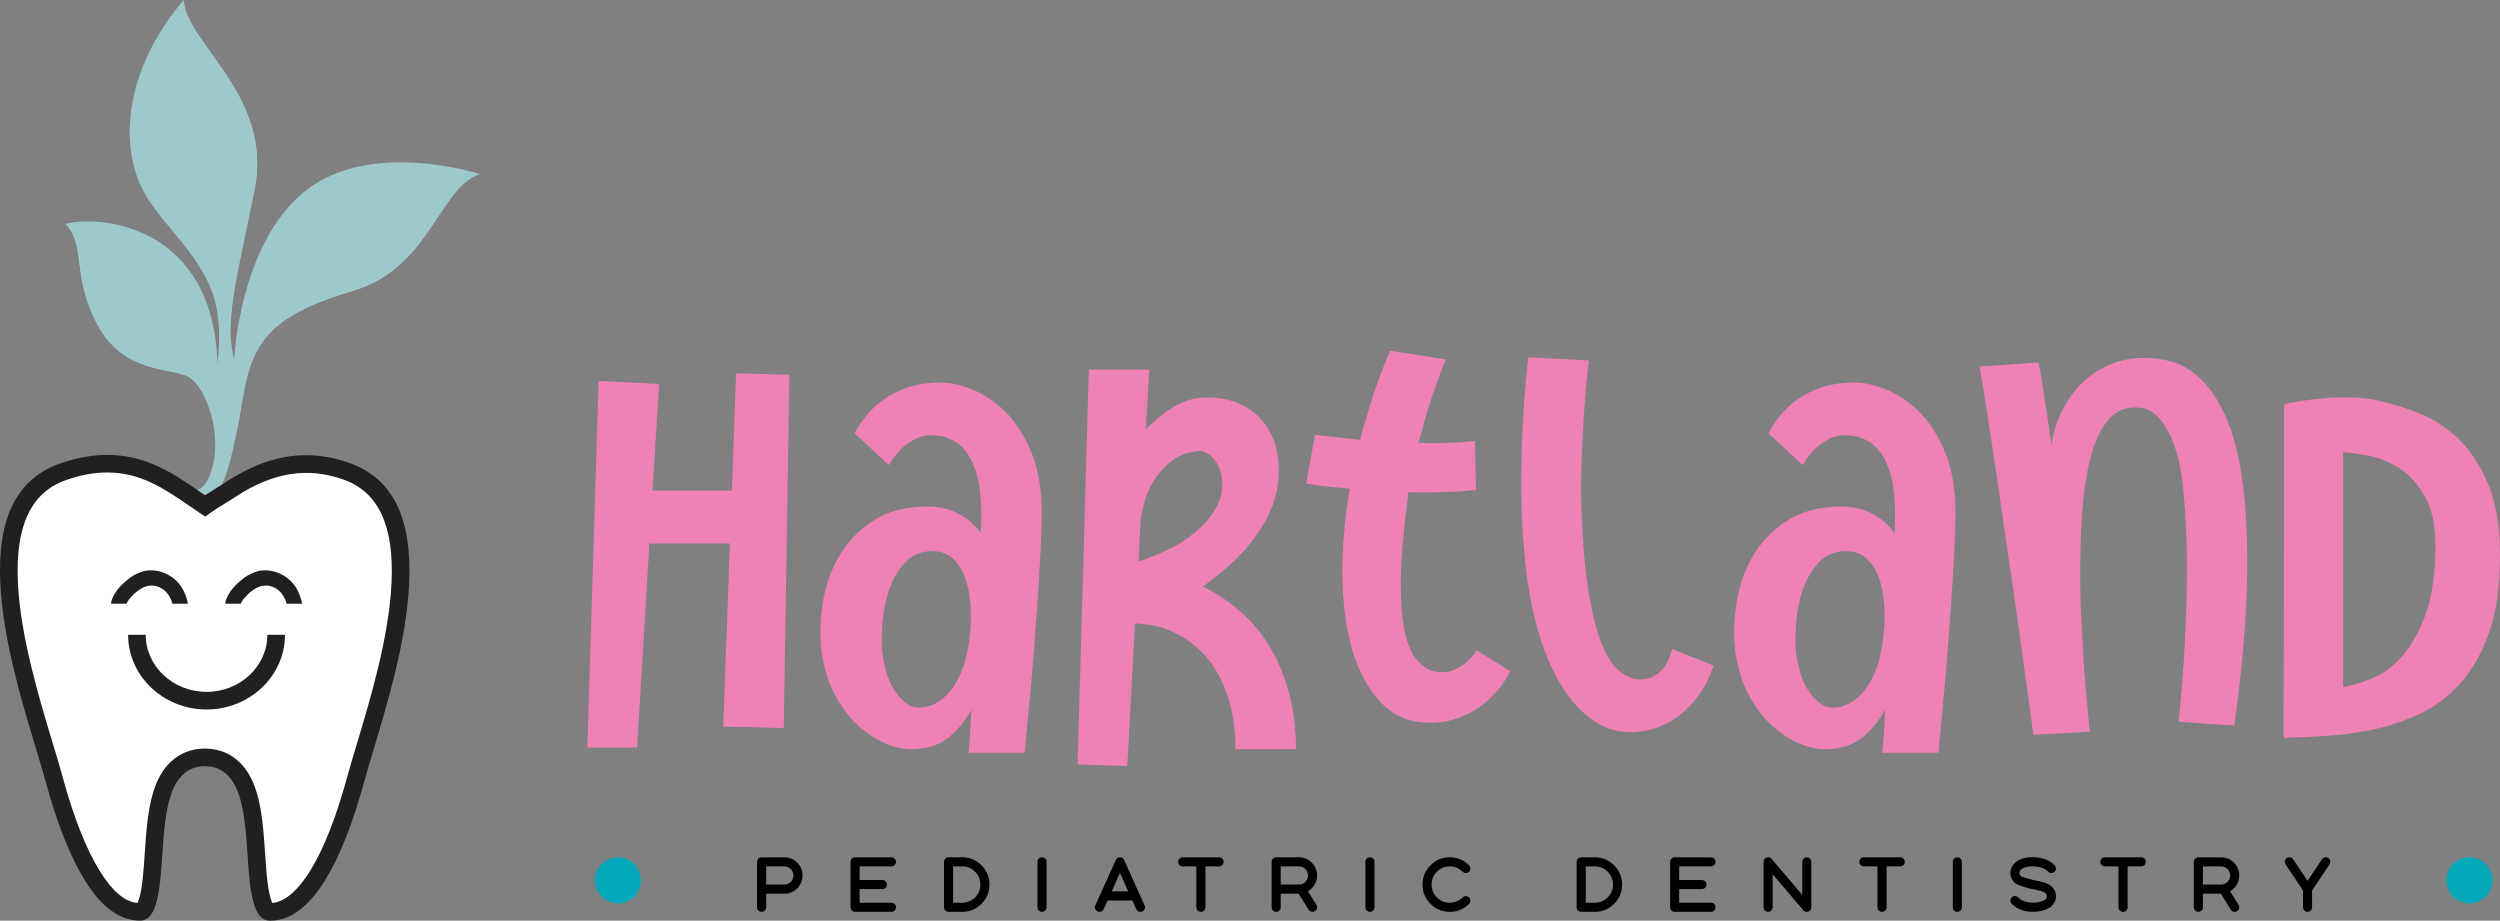 <?xml version="1.0" encoding="UTF-8"?><svg id="Layer_2" xmlns="http://www.w3.org/2000/svg" viewBox="0 0 283.725 104.484"><rect x="0" y="0" width="283.725" height="104.484" fill="#808080" stroke="none"/><g id="Components"><g id="_0a8a9b8d-f384-44fb-ab0d-e8a8d17c4294_1"><path d="M54.432,19.745c-1.77.602-3.011,2.303-4.355,4.32-.76,1.138-1.553,2.378-2.495,3.579-1.751,2.232-4.017,4.323-7.536,5.363-8.755,2.588-11.368,5.444-12.381,11.629-1.013,6.183-1.84,9.095-2.496,10.415l-.004-.001c-.229.474-.495.888-.817,1.23-.171.184-.358.349-.563.491-.819.566-.048.99-1.246.733l-1.439-1.92c.734.157,1.297.09,1.721-.204.644-.446,1.067-1.44,1.391-2.75.846-3.958-.907-8.846-2.857-9.891-1.951-1.045-7.296-.307-10.286-5.884-2.988-5.577-1.241-8.981-3.641-11.448,4.449-1.111,16.841.539,17.242,15.853,0,0,.71-4.556-.562-8.055-1.764-4.854-6.312-8.232-8.092-12.023-1.424-3.03-1.815-7.228-.44-11.805.159-.532.342-1.07.552-1.611.98-2.546,2.511-5.177,4.715-7.766.155,2.808,3.404,5.906,5.802,10.018.365.625.709,1.274,1.018,1.947,1.264,2.737,1.976,5.904,1.209,9.668-2.2,10.796-3.383,14.756-2.298,19.198.282-4.708,2.211-15.925,9.661-20.243,4.215-2.441,9.48-2.392,13.262-1.887.599.081,1.159.17,1.672.265,1.984.364,3.263.779,3.263.779Z" style="fill:#9ec9cb; stroke-width:0px;"/><path d="M27.664,44.635c1.013-6.184,3.627-9.04,12.381-11.628,8.754-2.588,9.754-11.688,14.386-13.262-9.928.844-25.409,8.698-26.767,24.89Z" style="fill:#9ec9cb; stroke-width:0px;"/><path d="M11.067,36.855c2.989,5.577,8.335,4.839,10.286,5.884,1.141.612,2.214,2.54,2.739,4.828h0c-1.877-12.099-10.972-20.103-16.667-22.16,2.4,2.466.653,5.871,3.642,11.448Z" style="fill:#9ec9cb; stroke-width:0px;"/><path d="M26.167,37.678s.001-.001.001-.001c-.001-.046-.002-.091-.003-.137 0.0.046.001.092.001.138Z" style="fill:#9ec9cb; stroke-width:0px;"/><path d="M26.165,37.436c-.014-3.487,1.062-7.735,2.706-15.803C31.071,10.837,21.117,4.968,20.842.001c-4.651,12.652,5.225,22.374,5.323,37.435Z" style="fill:#9ec9cb; stroke-width:0px;"/><path d="M26.275,55.486c4.478-2.899,8.616-3.542,12.977-2.026,4.488,1.561,6.511,5.721,6.184,12.717-.294,6.301-2.422,13.37-3.975,18.531l-.037.121c-.402,1.338-.751,2.498-1.021,3.497-1.289,4.752-2.759,8.473-4.367,11.059-1.724,2.772-3.57,4.14-5.422,4.099-.127-.003-.511-.013-.885-1.345-.373-1.335-.503-3.222-.639-5.223-.162-2.387-.33-4.856-.959-6.832-.389-1.224-.92-2.152-1.621-2.838-.874-.852-1.964-1.286-3.24-1.29h-.022c-1.277.004-2.367.437-3.24,1.29-.701.685-1.231,1.613-1.621,2.837-.629,1.976-.797,4.445-.959,6.836-.136,1.997-.265,3.883-.639,5.218-.373,1.333-.758,1.343-.886,1.346-1.917.032-3.7-1.328-5.422-4.099-1.609-2.587-3.077-6.307-4.366-11.059-.278-1.025-.638-2.219-1.055-3.596l-.036-.12c-1.558-5.146-3.691-12.193-3.988-18.454-.328-6.939,1.685-11.069,6.157-12.624,1.842-.641,3.488-.908,4.982-.908,4.119,0,7.075,2.036,9.769,3.891.445.307.886.606,1.326.897.909-.664,2.19-1.362,3.006-1.925Z" style="fill:#fff; stroke-width:0px;"/><path d="M30.697,104.484c-.036,0-.071,0-.106-.001-1.123-.026-1.58-1.197-1.826-2.076-.403-1.44-.535-3.375-.673-5.424-.159-2.334-.323-4.738-.915-6.597-.338-1.063-.786-1.856-1.367-2.426-.69-.673-1.522-1.002-2.544-1.005-1.038.003-1.871.332-2.562,1.006-.581.568-1.028,1.361-1.366,2.424-.593,1.864-.756,4.272-.915,6.602-.14,2.05-.272,3.985-.673,5.42-.246.879-.704,2.05-1.826,2.076-2.285-.004-4.358-1.456-6.294-4.571-1.66-2.67-3.168-6.481-4.482-11.325-.275-1.017-.633-2.201-1.047-3.567l-.037-.122c-1.572-5.192-3.726-12.307-4.029-18.693-.352-7.442,1.881-11.896,6.828-13.616,1.839-.64,3.626-.964,5.311-.964,4.429,0,7.566,2.16,10.334,4.065.253.174.503.346.752.514.396-.26.816-.517,1.227-.768.447-.273.876-.535,1.22-.772l.024-.017c4.761-3.082,9.162-3.761,13.849-2.131,4.963,1.726,7.205,6.21,6.855,13.708-.3,6.419-2.446,13.553-4.013,18.762l-.041.135c-.398,1.323-.744,2.475-1.013,3.467-1.314,4.845-2.822,8.654-4.483,11.325-1.887,3.034-3.968,4.572-6.187,4.572ZM23.244,84.955c1.574.005,2.898.534,3.963,1.574.823.805,1.435,1.867,1.875,3.25.665,2.088.837,4.615,1.003,7.059.132,1.952.257,3.787.605,5.029.085.304.161.493.215.607,1.759-.145,3.288-2.024,4.28-3.62,1.558-2.505,2.988-6.136,4.251-10.792.273-1.006.624-2.175,1.029-3.523l.038-.124c1.54-5.116,3.644-12.113,3.933-18.286.303-6.494-1.5-10.33-5.514-11.726-4.053-1.409-7.896-.8-12.093,1.914-.368.253-.825.532-1.301.823-.586.358-1.193.73-1.672,1.078l-.561.41-.58-.384c-.445-.294-.891-.598-1.341-.908-2.653-1.826-5.394-3.714-9.202-3.714-1.481,0-3.003.279-4.653.853-3.997,1.391-5.792,5.195-5.487,11.633.291,6.139,2.403,13.116,3.946,18.211l.037.122c.42,1.385.783,2.589,1.062,3.621,1.263,4.657,2.693,8.288,4.25,10.792,1.442,2.319,2.845,3.507,4.281,3.619.055-.113.13-.303.215-.606.346-1.236.471-3.072.604-5.017.166-2.446.337-4.978,1.003-7.071.44-1.383,1.053-2.445,1.875-3.249,1.067-1.041,2.391-1.57,3.937-1.575Z" style="fill:#221f20; stroke-width:0px;"/><path d="M32.233,65.342c-.885-.53-1.817-.717-2.804-.56-.003 0-.005.001-.008.002-.604.152-1.171.409-1.703.776-.002.001-.003.002-.004.003-.799.628-1.338,1.174-1.614,1.631l-.156.26c-.194.326-.321.657-.383.999-.006.033.021.065.055.065h1.7c.019-.054.168-.305.168-.305.06-.105.143-.219.251-.343,1.239-1.413,2.446-1.766,3.618-1.064.378.229.692.591.943,1.083.095.194.171.391.225.59.006.023.026.039.05.039h1.661c.035,0,.061-.034.053-.068-.318-1.442-1.005-2.48-2.053-3.108Z" style="fill:#221f20; stroke-width:0px;"/><path d="M19.271,65.342c-.885-.53-1.817-.717-2.804-.56-.003 0-.005.001-.008.002-.604.152-1.171.409-1.703.776-.002.001-.003.002-.004.003-.799.628-1.338,1.174-1.614,1.631l-.156.26c-.194.326-.321.657-.383.999-.006.033.021.065.055.065h1.7c.019-.054.168-.305.168-.305.06-.105.143-.219.251-.343,1.239-1.413,2.446-1.766,3.618-1.064.378.229.692.591.943,1.083.095.194.171.391.225.59.006.023.026.039.05.039h1.661c.035,0,.061-.034.053-.068-.318-1.442-1.005-2.48-2.053-3.108Z" style="fill:#221f20; stroke-width:0px;"/><path d="M23.441,80.519c-4.909,0-8.903-3.804-8.903-8.479h2c0,3.572,3.097,6.479,6.903,6.479s6.902-2.906,6.902-6.479h2c0,4.675-3.994,8.479-8.902,8.479Z" style="fill:#221f20; stroke-width:0px;"/><path d="M86.438,103.484c-.144,0-.267-.05-.367-.151-.101-.101-.15-.223-.15-.366v-5.157c0-.141.05-.262.15-.362s.224-.151.367-.151h2.578c.569,0,1.056.201,1.458.605.402.402.604.888.604,1.457s-.201,1.056-.604,1.458c-.402.405-.889.607-1.458.607h-2.065v1.544c0,.144-.05.266-.15.366-.101.102-.222.151-.362.151ZM86.951,100.387h2.065c.285,0,.528-.101.73-.302s.302-.443.302-.729c0-.284-.101-.527-.302-.729s-.444-.302-.73-.302h-2.065v2.061Z" style="fill:#000; stroke-width:0px;"/><path d="M97.047,103.484c-.144,0-.267-.05-.367-.151-.101-.101-.15-.223-.15-.366v-5.157c0-.141.05-.262.15-.362s.224-.151.367-.151h4.127c.141,0,.261.051.362.151.101.101.15.222.15.362,0,.144-.05.266-.15.366-.102.101-.222.151-.362.151h-3.614v1.548h2.579c.144,0,.266.051.366.151s.151.221.151.361c0,.144-.051.267-.151.367s-.223.15-.366.15h-2.579v1.549h3.614c.141,0,.261.05.362.15.101.101.15.222.15.362,0,.144-.05.266-.15.366-.102.102-.222.151-.362.151h-4.127Z" style="fill:#000; stroke-width:0px;"/><path d="M107.654,103.484c-.144,0-.267-.05-.367-.151-.101-.101-.15-.223-.15-.366v-5.157c0-.141.05-.262.15-.362s.224-.151.367-.151h1.544c.854,0,1.584.303,2.19.906.604.606.905,1.335.905,2.186,0,.855-.302,1.585-.905,2.191-.606.604-1.337.905-2.19.905h-1.544ZM108.167,102.453h1.031c.568,0,1.056-.203,1.462-.608.402-.402.604-.889.604-1.458,0-.568-.201-1.055-.604-1.457-.406-.402-.894-.604-1.462-.604h-1.031v4.127Z" style="fill:#000; stroke-width:0px;"/><path d="M118.262,103.484c-.144,0-.267-.05-.367-.151-.101-.101-.15-.223-.15-.366v-5.157c0-.141.05-.262.15-.362s.224-.151.367-.151c.141,0,.262.051.362.151s.15.222.15.362v5.157c0,.144-.05.266-.15.366-.101.102-.222.151-.362.151Z" style="fill:#000; stroke-width:0px;"/><path d="M124.571,103.436c-.129-.057-.22-.153-.272-.288-.049-.133-.045-.264.013-.393l2.32-5.157c.092-.204.248-.307.47-.307.225,0,.381.102.471.307l2.324,5.157c.057.129.06.26.008.393-.049.135-.138.231-.267.288-.069.032-.14.048-.212.048-.224,0-.382-.102-.474-.307l-.44-.982h-2.815l-.444.982c-.058.13-.154.221-.289.273-.132.049-.263.044-.393-.014ZM126.163,101.159h1.884l-.944-2.096-.94,2.096Z" style="fill:#000; stroke-width:0px;"/><path d="M134.226,98.326c-.144,0-.267-.051-.367-.151s-.15-.223-.15-.366c0-.141.05-.262.15-.362s.224-.151.367-.151h4.127c.141,0,.261.051.362.151.101.101.15.222.15.362,0,.144-.05.266-.15.366-.102.101-.222.151-.362.151h-1.549v4.64c0,.144-.05.266-.15.366-.101.102-.223.151-.366.151-.142,0-.264-.05-.367-.151-.101-.101-.15-.223-.15-.366v-4.64h-1.544Z" style="fill:#000; stroke-width:0px;"/><path d="M144.835,103.484c-.144,0-.267-.05-.367-.151-.101-.101-.15-.223-.15-.366v-5.157c0-.141.05-.262.15-.362s.224-.151.367-.151h2.578c.569,0,1.056.201,1.458.605.402.402.604.888.604,1.457,0,.377-.097.728-.289,1.053-.186.312-.439.56-.754.741l.966,1.544c.074.121.096.25.065.388-.032.142-.108.249-.229.324-.084.052-.174.077-.272.077-.193,0-.34-.08-.44-.241l-1.139-1.82h-2.035v1.544c0,.144-.05.266-.15.366-.101.102-.222.151-.362.151ZM145.347,100.387h2.065c.285,0,.528-.101.73-.302s.302-.443.302-.729c0-.284-.101-.527-.302-.729s-.444-.302-.73-.302h-2.065v2.061Z" style="fill:#000; stroke-width:0px;"/><path d="M155.477,103.484c-.144,0-.267-.05-.367-.151-.101-.101-.15-.223-.15-.366v-5.157c0-.141.05-.262.15-.362s.224-.151.367-.151c.141,0,.262.051.362.151s.15.222.15.362v5.157c0,.144-.05.266-.15.366-.101.102-.222.151-.362.151Z" style="fill:#000; stroke-width:0px;"/><path d="M164.537,103.484c-.856,0-1.587-.302-2.19-.905-.604-.605-.905-1.334-.905-2.191,0-.854.302-1.582.905-2.186s1.334-.906,2.19-.906c.855,0,1.583.303,2.187.906.101.101.151.221.151.362,0,.144-.051.266-.151.366s-.222.151-.362.151c-.144,0-.266-.051-.366-.151-.402-.402-.889-.604-1.458-.604-.571,0-1.059.201-1.462.604-.402.402-.604.889-.604,1.457,0,.572.201,1.06.604,1.462.403.403.891.605,1.462.605.569,0,1.056-.201,1.458-.605.101-.101.223-.15.366-.15.141,0,.262.05.362.15.101.102.151.222.151.362,0,.144-.051.267-.151.367-.604.604-1.332.905-2.187.905Z" style="fill:#000; stroke-width:0px;"/><path d="M179.449,103.484c-.144,0-.267-.05-.367-.151-.101-.101-.15-.223-.15-.366v-5.157c0-.141.05-.262.15-.362s.224-.151.367-.151h1.544c.854,0,1.584.303,2.19.906.604.606.905,1.335.905,2.186,0,.855-.302,1.585-.905,2.191-.606.604-1.337.905-2.19.905h-1.544ZM179.962,102.453h1.031c.568,0,1.056-.203,1.462-.608.402-.402.604-.889.604-1.458,0-.568-.201-1.055-.604-1.457-.406-.402-.894-.604-1.462-.604h-1.031v4.127Z" style="fill:#000; stroke-width:0px;"/><path d="M190.057,103.484c-.144,0-.267-.05-.367-.151-.101-.101-.15-.223-.15-.366v-5.157c0-.141.05-.262.15-.362s.224-.151.367-.151h4.127c.141,0,.261.051.362.151.101.101.15.222.15.362,0,.144-.05.266-.15.366-.102.101-.222.151-.362.151h-3.614v1.548h2.579c.144,0,.266.051.366.151s.151.221.151.361c0,.144-.051.267-.151.367s-.223.15-.366.15h-2.579v1.549h3.614c.141,0,.261.05.362.15.101.101.15.222.15.362,0,.144-.05.266-.15.366-.102.102-.222.151-.362.151h-4.127Z" style="fill:#000; stroke-width:0px;"/><path d="M200.666,103.484c-.144,0-.267-.05-.367-.151-.101-.101-.15-.223-.15-.366v-5.157c0-.238.112-.399.336-.483.228-.083.419-.032.574.151l3.476,4.088v-3.756c0-.141.05-.262.15-.362s.222-.151.362-.151c.144,0,.266.051.367.151.101.101.15.222.15.362v5.157c0,.241-.112.404-.336.487-.058.021-.118.03-.182.03-.158,0-.289-.06-.393-.181l-3.476-4.089v3.752c0,.144-.05.266-.15.366-.101.102-.222.151-.362.151Z" style="fill:#000; stroke-width:0px;"/><path d="M211.532,98.326c-.144,0-.267-.051-.367-.151s-.15-.223-.15-.366c0-.141.05-.262.15-.362s.224-.151.367-.151h4.127c.141,0,.261.051.362.151.101.101.15.222.15.362,0,.144-.05.266-.15.366-.102.101-.222.151-.362.151h-1.549v4.64c0,.144-.05.266-.15.366-.101.102-.223.151-.366.151-.142,0-.264-.05-.367-.151-.101-.101-.15-.223-.15-.366v-4.64h-1.544Z" style="fill:#000; stroke-width:0px;"/><path d="M222.14,103.484c-.144,0-.267-.05-.367-.151-.101-.101-.15-.223-.15-.366v-5.157c0-.141.05-.262.15-.362s.224-.151.367-.151c.141,0,.262.051.362.151s.15.222.15.362v5.157c0,.144-.05.266-.15.366-.101.102-.222.151-.362.151Z" style="fill:#000; stroke-width:0px;"/><path d="M232.041,102.147c.052-.028.097-.066.134-.112.101-.126.139-.257.112-.393-.031-.16-.131-.287-.298-.379-.178-.098-.485-.189-.922-.272l-.069-.014c-.435-.086-.864-.192-1.289-.318-.021-.006-.048-.015-.082-.026-.359-.106-.626-.214-.798-.323-.302-.19-.505-.454-.608-.793-.077-.254-.085-.515-.021-.785.06-.271.181-.503.362-.699.518-.558,1.331-.802,2.44-.732.911.058,1.638.357,2.178.901.101.101.151.221.151.362,0,.144-.051.266-.151.366s-.221.151-.362.151c-.144,0-.266-.051-.366-.151-.359-.359-.864-.56-1.514-.6-.785-.049-1.324.086-1.617.405-.129.139-.167.299-.112.483.032.103.102.185.212.246.086.049.251.108.496.181.04.012.07.021.09.025.395.118.791.216,1.19.294l.065.013c.541.103.947.231,1.221.38.451.244.725.605.819,1.082.089.454-.018.868-.319,1.242-.126.155-.277.28-.453.375-.528.284-1.121.427-1.776.427-1.023,0-1.838-.304-2.445-.91-.101-.101-.15-.221-.15-.362,0-.144.05-.266.15-.366s.224-.151.367-.151c.141,0,.262.051.362.151.333.334.801.53,1.401.591s1.136-.036,1.603-.289Z" style="fill:#000; stroke-width:0px;"/><path d="M238.885,98.326c-.144,0-.267-.051-.367-.151s-.15-.223-.15-.366c0-.141.05-.262.15-.362s.224-.151.367-.151h4.127c.141,0,.261.051.362.151.101.101.15.222.15.362,0,.144-.05.266-.15.366-.102.101-.222.151-.362.151h-1.549v4.64c0,.144-.05.266-.15.366-.101.102-.223.151-.366.151-.142,0-.264-.05-.367-.151-.101-.101-.15-.223-.15-.366v-4.64h-1.544Z" style="fill:#000; stroke-width:0px;"/><path d="M249.493,103.484c-.144,0-.267-.05-.367-.151-.101-.101-.15-.223-.15-.366v-5.157c0-.141.05-.262.15-.362s.224-.151.367-.151h2.578c.569,0,1.056.201,1.458.605.402.402.604.888.604,1.457,0,.377-.097.728-.289,1.053-.186.312-.439.56-.754.741l.966,1.544c.074.121.096.25.065.388-.032.142-.108.249-.229.324-.084.052-.174.077-.272.077-.193,0-.34-.08-.44-.241l-1.139-1.82h-2.035v1.544c0,.144-.05.266-.15.366-.101.102-.222.151-.362.151ZM250.006,100.387h2.065c.285,0,.528-.101.73-.302s.302-.443.302-.729c0-.284-.101-.527-.302-.729s-.444-.302-.73-.302h-2.065v2.061Z" style="fill:#000; stroke-width:0px;"/><path d="M259.389,98.098c-.077-.121-.102-.25-.073-.389.026-.141.098-.25.216-.327.12-.081.25-.106.388-.078.141.029.25.102.328.22l1.634,2.45,1.635-2.45c.08-.117.19-.19.328-.22.141-.028.27-.003.388.078.118.077.191.186.22.327.029.139.003.268-.077.389l-1.976,2.962v1.906c0,.144-.05.266-.15.366-.101.102-.223.151-.367.151-.141,0-.261-.05-.362-.151-.101-.101-.15-.223-.15-.366v-1.906l-1.98-2.962Z" style="fill:#000; stroke-width:0px;"/><path d="M89.588,42.535l-.64,40.097-6.867-.175.756-20.775h-9.137l-1.397,23.161h-5.644l1.28-41.609,6.867.349-.757,12.105h9.021l.466-13.327,6.052.175Z" style="fill:#ee82b4; stroke-width:0px;"/><path d="M106.756,43.408c1.086,0,2.299.272,3.637.815,1.339.544,2.59,1.397,3.754,2.561,1.164,1.164,2.134,2.688,2.91,4.568.775,1.882,1.164,4.161,1.164,6.838,0,1.319-.05,2.891-.145,4.714-.098,1.824-.214,3.725-.35,5.703-.137,1.978-.282,3.938-.436,5.878-.155,1.94-.31,3.705-.466,5.296-.155,1.591-.281,2.9-.378,3.928-.098,1.027-.145,1.601-.145,1.717h-6.401c.038-.039.087-.494.145-1.367s.125-2.046.204-3.522c-.66,1.203-1.494,2.231-2.503,3.085-1.01.853-2.29,1.318-3.841,1.397-.971.077-2.008-.098-3.113-.523-1.105-.428-2.163-1.077-3.172-1.95-1.01-.873-1.901-1.987-2.677-3.346-.776-1.357-1.319-2.929-1.63-4.714-.272-1.784-.272-3.676,0-5.674.272-1.998.873-3.831,1.805-5.5.931-1.667,2.231-3.055,3.898-4.161,1.668-1.105,3.744-1.658,6.228-1.658,1.357,0,2.54.272,3.55.815,1.008.544,1.842,1.262,2.502,2.153.038-.427.059-.823.059-1.192v-1.077c0-1.59-.137-2.919-.407-3.986-.273-1.066-.632-1.94-1.077-2.619-.446-.678-.96-1.183-1.542-1.513-.582-.329-1.164-.533-1.746-.611-.97-.154-1.804-.067-2.502.262-.698.33-1.28.719-1.746,1.164-.466.446-.951,1.077-1.455,1.892l-3.898-3.608c.31-.582.727-1.212,1.251-1.891.523-.679,1.183-1.31,1.978-1.892.795-.582,1.735-1.057,2.822-1.426,1.086-.368,2.328-.553,3.725-.553ZM110.073,71.982c.116-.931.145-1.949.087-3.055-.058-1.105-.232-2.124-.523-3.056-.291-.931-.748-1.717-1.368-2.356-.621-.641-1.435-.961-2.443-.961-1.281,0-2.319.428-3.114,1.281-.795.854-1.397,1.882-1.804,3.084-.407,1.203-.66,2.454-.757,3.754-.097,1.3-.107,2.377-.029,3.229.078.737.224,1.494.436,2.269.213.776.515,1.475.902,2.095.388.621.834,1.126,1.339,1.514.504.388,1.085.562,1.745.523,1.319-.077,2.503-.815,3.551-2.211,1.047-1.397,1.706-3.434,1.978-6.111Z" style="fill:#ee82b4; stroke-width:0px;"/><path d="M147.084,85.018h-6.867c0-2.948-.544-5.566-1.629-7.856-1.087-2.289-2.735-4.016-4.947-5.18-.854-.465-1.707-.785-2.561-.96s-1.61-.262-2.269-.262l-.873,16.179-5.644-.175,1.28-44.81h6.867l-.407,6.809c.931-1.008,1.987-1.871,3.171-2.59,1.184-.717,2.454-1.076,3.812-1.076,1.862.039,3.365.427,4.51,1.164,1.144.737,1.998,1.629,2.561,2.677.562,1.048.893,2.173.989,3.375.097,1.203.048,2.29-.145,3.259-.232,1.164-.631,2.271-1.192,3.317-.564,1.048-1.223,2.028-1.98,2.939-.756.912-1.591,1.766-2.502,2.561-.912.795-1.833,1.522-2.765,2.182h.059c3.647,1.862,6.314,4.404,8.002,7.624,1.688,3.221,2.531,6.829,2.531,10.824ZM129.218,63.718c2.25-.736,4.035-1.571,5.354-2.502,1.318-.932,2.308-1.871,2.968-2.822.659-.95,1.037-1.872,1.135-2.765.097-.892.019-1.678-.232-2.356-.253-.679-.621-1.213-1.106-1.601s-.98-.543-1.483-.466c-1.164.155-2.124.523-2.881,1.105s-1.378,1.242-1.862,1.978c-.485.738-.854,1.514-1.105,2.328-.253.815-.436,1.571-.553,2.269l-.233,4.83Z" style="fill:#ee82b4; stroke-width:0px;"/><path d="M171.409,76.172c-.465.932-1.067,1.795-1.804,2.59-.737.796-1.562,1.455-2.474,1.978-.911.523-1.891.893-2.938,1.105-1.048.214-2.134.243-3.259.088-1.592-.233-2.959-.932-4.103-2.096-1.145-1.164-2.076-2.647-2.794-4.451-.718-1.805-1.203-3.87-1.455-6.198-.252-2.328-.301-4.772-.145-7.333.078-1.124.175-2.22.291-3.288.117-1.066.272-2.103.466-3.113-1.435-.116-2.6-.232-3.491-.349-.894-.116-1.378-.194-1.455-.233l.989-5.528c.038,0,.533.059,1.484.175.95.116,2.162.253,3.637.407.388-1.474.775-2.822,1.164-4.045.388-1.222.746-2.278,1.076-3.171.329-.893.602-1.591.815-2.096.212-.504.319-.775.319-.815l6.344.989c-.389,1.01-.737,1.931-1.048,2.765s-.64,1.824-.989,2.968c-.349,1.145-.698,2.396-1.047,3.754,1.085.039,2.172.039,3.259,0,1.085-.039,2.133-.117,3.143-.233l.116,5.587c-1.242.116-2.522.194-3.841.232-1.319.039-2.6.039-3.841,0,0,.117-.011.233-.029.35-.021.116-.029.214-.029.291-.505,3.725-.767,6.8-.785,9.224-.021,2.426.116,4.356.407,5.791.291,1.435.707,2.493,1.251,3.171.543.68,1.105,1.135,1.688,1.368.427.155.854.232,1.28.232.504,0,.97-.087,1.397-.262s.815-.398,1.164-.669c.35-.272.641-.543.873-.815.232-.271.407-.523.523-.756l3.841,2.386Z" style="fill:#ee82b4; stroke-width:0px;"/><path d="M180.314,40.906c0,.039-.059.582-.175,1.63-.116,1.047-.232,2.406-.349,4.073-.117,1.669-.214,3.531-.291,5.587-.078,2.057-.078,4.094,0,6.11.154,3.764.436,6.829.844,9.195.407,2.367.892,4.239,1.455,5.615.561,1.378,1.173,2.349,1.833,2.91.659.562,1.299.902,1.92,1.019.659.116,1.231.078,1.717-.116.485-.194.902-.466,1.251-.815.35-.349.621-.746.815-1.192.193-.445.349-.863.466-1.251l4.655,1.862c-.621,2.057-1.756,3.812-3.404,5.267-1.649,1.454-3.6,2.221-5.849,2.298-1.592.04-3.056-.407-4.394-1.338-1.339-.932-2.522-2.221-3.551-3.87-1.028-1.648-1.882-3.598-2.561-5.849-.679-2.25-1.174-4.655-1.483-7.216-.35-2.948-.534-5.858-.553-8.729-.021-2.871.028-5.441.145-7.711.116-2.269.252-4.122.407-5.558.154-1.435.232-2.191.232-2.269l6.867.349Z" style="fill:#ee82b4; stroke-width:0px;"/><path d="M210.458,43.408c1.086,0,2.299.272,3.637.815,1.339.544,2.59,1.397,3.754,2.561s2.134,2.688,2.91,4.568c.775,1.882,1.164,4.161,1.164,6.838,0,1.319-.05,2.891-.145,4.714-.098,1.824-.214,3.725-.35,5.703-.137,1.978-.282,3.938-.436,5.878-.155,1.94-.31,3.705-.466,5.296-.155,1.591-.281,2.9-.378,3.928-.098,1.027-.145,1.601-.145,1.717h-6.401c.038-.039.087-.494.145-1.367s.125-2.046.204-3.522c-.66,1.203-1.494,2.231-2.503,3.085-1.01.853-2.29,1.318-3.841,1.397-.971.077-2.008-.098-3.113-.523-1.105-.428-2.163-1.077-3.172-1.95-1.01-.873-1.901-1.987-2.677-3.346-.776-1.357-1.319-2.929-1.63-4.714-.272-1.784-.272-3.676,0-5.674.272-1.998.873-3.831,1.805-5.5.931-1.667,2.231-3.055,3.898-4.161,1.668-1.105,3.744-1.658,6.228-1.658,1.357,0,2.54.272,3.55.815,1.008.544,1.842,1.262,2.502,2.153.038-.427.059-.823.059-1.192v-1.077c0-1.59-.137-2.919-.407-3.986-.273-1.066-.632-1.94-1.077-2.619-.446-.678-.96-1.183-1.542-1.513-.582-.329-1.164-.533-1.746-.611-.97-.154-1.804-.067-2.502.262-.698.33-1.28.719-1.746,1.164-.466.446-.951,1.077-1.455,1.892l-3.898-3.608c.31-.582.727-1.212,1.251-1.891.523-.679,1.183-1.31,1.978-1.892.795-.582,1.735-1.057,2.822-1.426,1.086-.368,2.328-.553,3.725-.553ZM213.775,71.982c.116-.931.145-1.949.087-3.055-.058-1.105-.232-2.124-.523-3.056-.291-.931-.748-1.717-1.368-2.356-.621-.641-1.435-.961-2.443-.961-1.281,0-2.319.428-3.114,1.281-.795.854-1.397,1.882-1.804,3.084-.407,1.203-.66,2.454-.757,3.754s-.107,2.377-.029,3.229c.078.737.224,1.494.436,2.269.213.776.515,1.475.902,2.095.388.621.834,1.126,1.339,1.514.504.388,1.085.562,1.745.523,1.319-.077,2.503-.815,3.551-2.211,1.047-1.397,1.706-3.434,1.978-6.111Z" style="fill:#ee82b4; stroke-width:0px;"/><path d="M242.174,40.673c1.241-.116,2.503-.038,3.783.232,1.28.273,2.482.912,3.607,1.921s2.124,2.464,2.997,4.364c.873,1.901,1.522,4.414,1.95,7.536.426,3.124.591,6.945.494,11.465-.098,4.521-.573,9.903-1.426,16.149-1.087-.077-2.076-.136-2.968-.175-.776-.077-1.494-.136-2.153-.175-.66-.038-1.067-.077-1.222-.116.31-2.715.542-5.548.698-8.496.154-2.561.241-5.412.262-8.555.019-3.143-.127-6.305-.436-9.486-.273-2.677-.854-4.839-1.746-6.488-.893-1.649-1.998-2.512-3.317-2.59-1.397-.116-2.541.349-3.434,1.397-.893,1.048-1.581,2.552-2.065,4.51-.485,1.96-.806,4.316-.96,7.071-.156,2.755-.195,5.8-.117,9.137.078,1.629.165,3.308.263,5.033.096,1.728.203,3.309.319,4.743.155,1.669.31,3.298.466,4.889l-6.401.349c-.31-2.211-.621-4.481-.931-6.809-.273-1.978-.573-4.161-.902-6.547-.33-2.386-.669-4.704-1.019-6.954-.893-6.285-1.601-11.115-2.124-14.491-.523-3.375-.902-5.703-1.135-6.983l6.692-.465c.077.31.193.94.349,1.891.155.951.31,1.95.466,2.997.155,1.048.3,2.008.436,2.881.136.873.204,1.407.204,1.601.232-1.474.649-2.793,1.251-3.957.601-1.164,1.318-2.163,2.153-2.997.834-.834,1.765-1.493,2.793-1.978,1.027-.485,2.085-.786,3.172-.902Z" style="fill:#ee82b4; stroke-width:0px;"/><path d="M270.107,45.503c1.357.31,2.832.776,4.423,1.397,1.591.621,3.064,1.571,4.423,2.852,1.357,1.28,2.492,2.988,3.404,5.121.911,2.135,1.368,4.889,1.368,8.264,0,3.454-.418,6.354-1.252,8.7-.834,2.349-1.94,4.277-3.316,5.791-1.378,1.513-2.939,2.668-4.685,3.463-1.746.795-3.531,1.377-5.354,1.745-1.824.369-3.599.603-5.325.698-1.727.098-3.269.166-4.626.204l.058-37.827c.039-.038.252-.097.641-.175.388-.077.902-.164,1.542-.262.641-.096,1.357-.184,2.153-.262.795-.077,1.619-.116,2.474-.116.698,0,1.387.029,2.065.087.679.059,1.348.166,2.008.32ZM265.917,77.976c.931-.154,2.007-.475,3.229-.96,1.222-.484,2.366-1.318,3.434-2.502,1.066-1.184,1.969-2.784,2.706-4.802.736-2.017,1.105-4.616,1.105-7.798,0-2.328-.398-4.19-1.193-5.587-.795-1.397-1.756-2.453-2.88-3.172-1.126-.717-2.28-1.192-3.463-1.426-1.184-.232-2.163-.368-2.938-.407v26.653Z" style="fill:#ee82b4; stroke-width:0px;"/><path d="M72.741,99.945c.017-1.443-1.138-2.626-2.581-2.644s-2.626,1.138-2.644,2.581,1.138,2.626,2.581,2.644,2.626-1.138,2.644-2.581" style="fill:#03aaba; fill-rule:evenodd; stroke-width:0px;"/><path d="M282.868,99.921c.004-1.443-1.162-2.616-2.605-2.62-1.443-.004-2.616,1.162-2.62,2.605s1.162,2.616,2.605,2.62,2.616-1.162,2.62-2.605" style="fill:#03aaba; fill-rule:evenodd; stroke-width:0px;"/></g></g></svg>